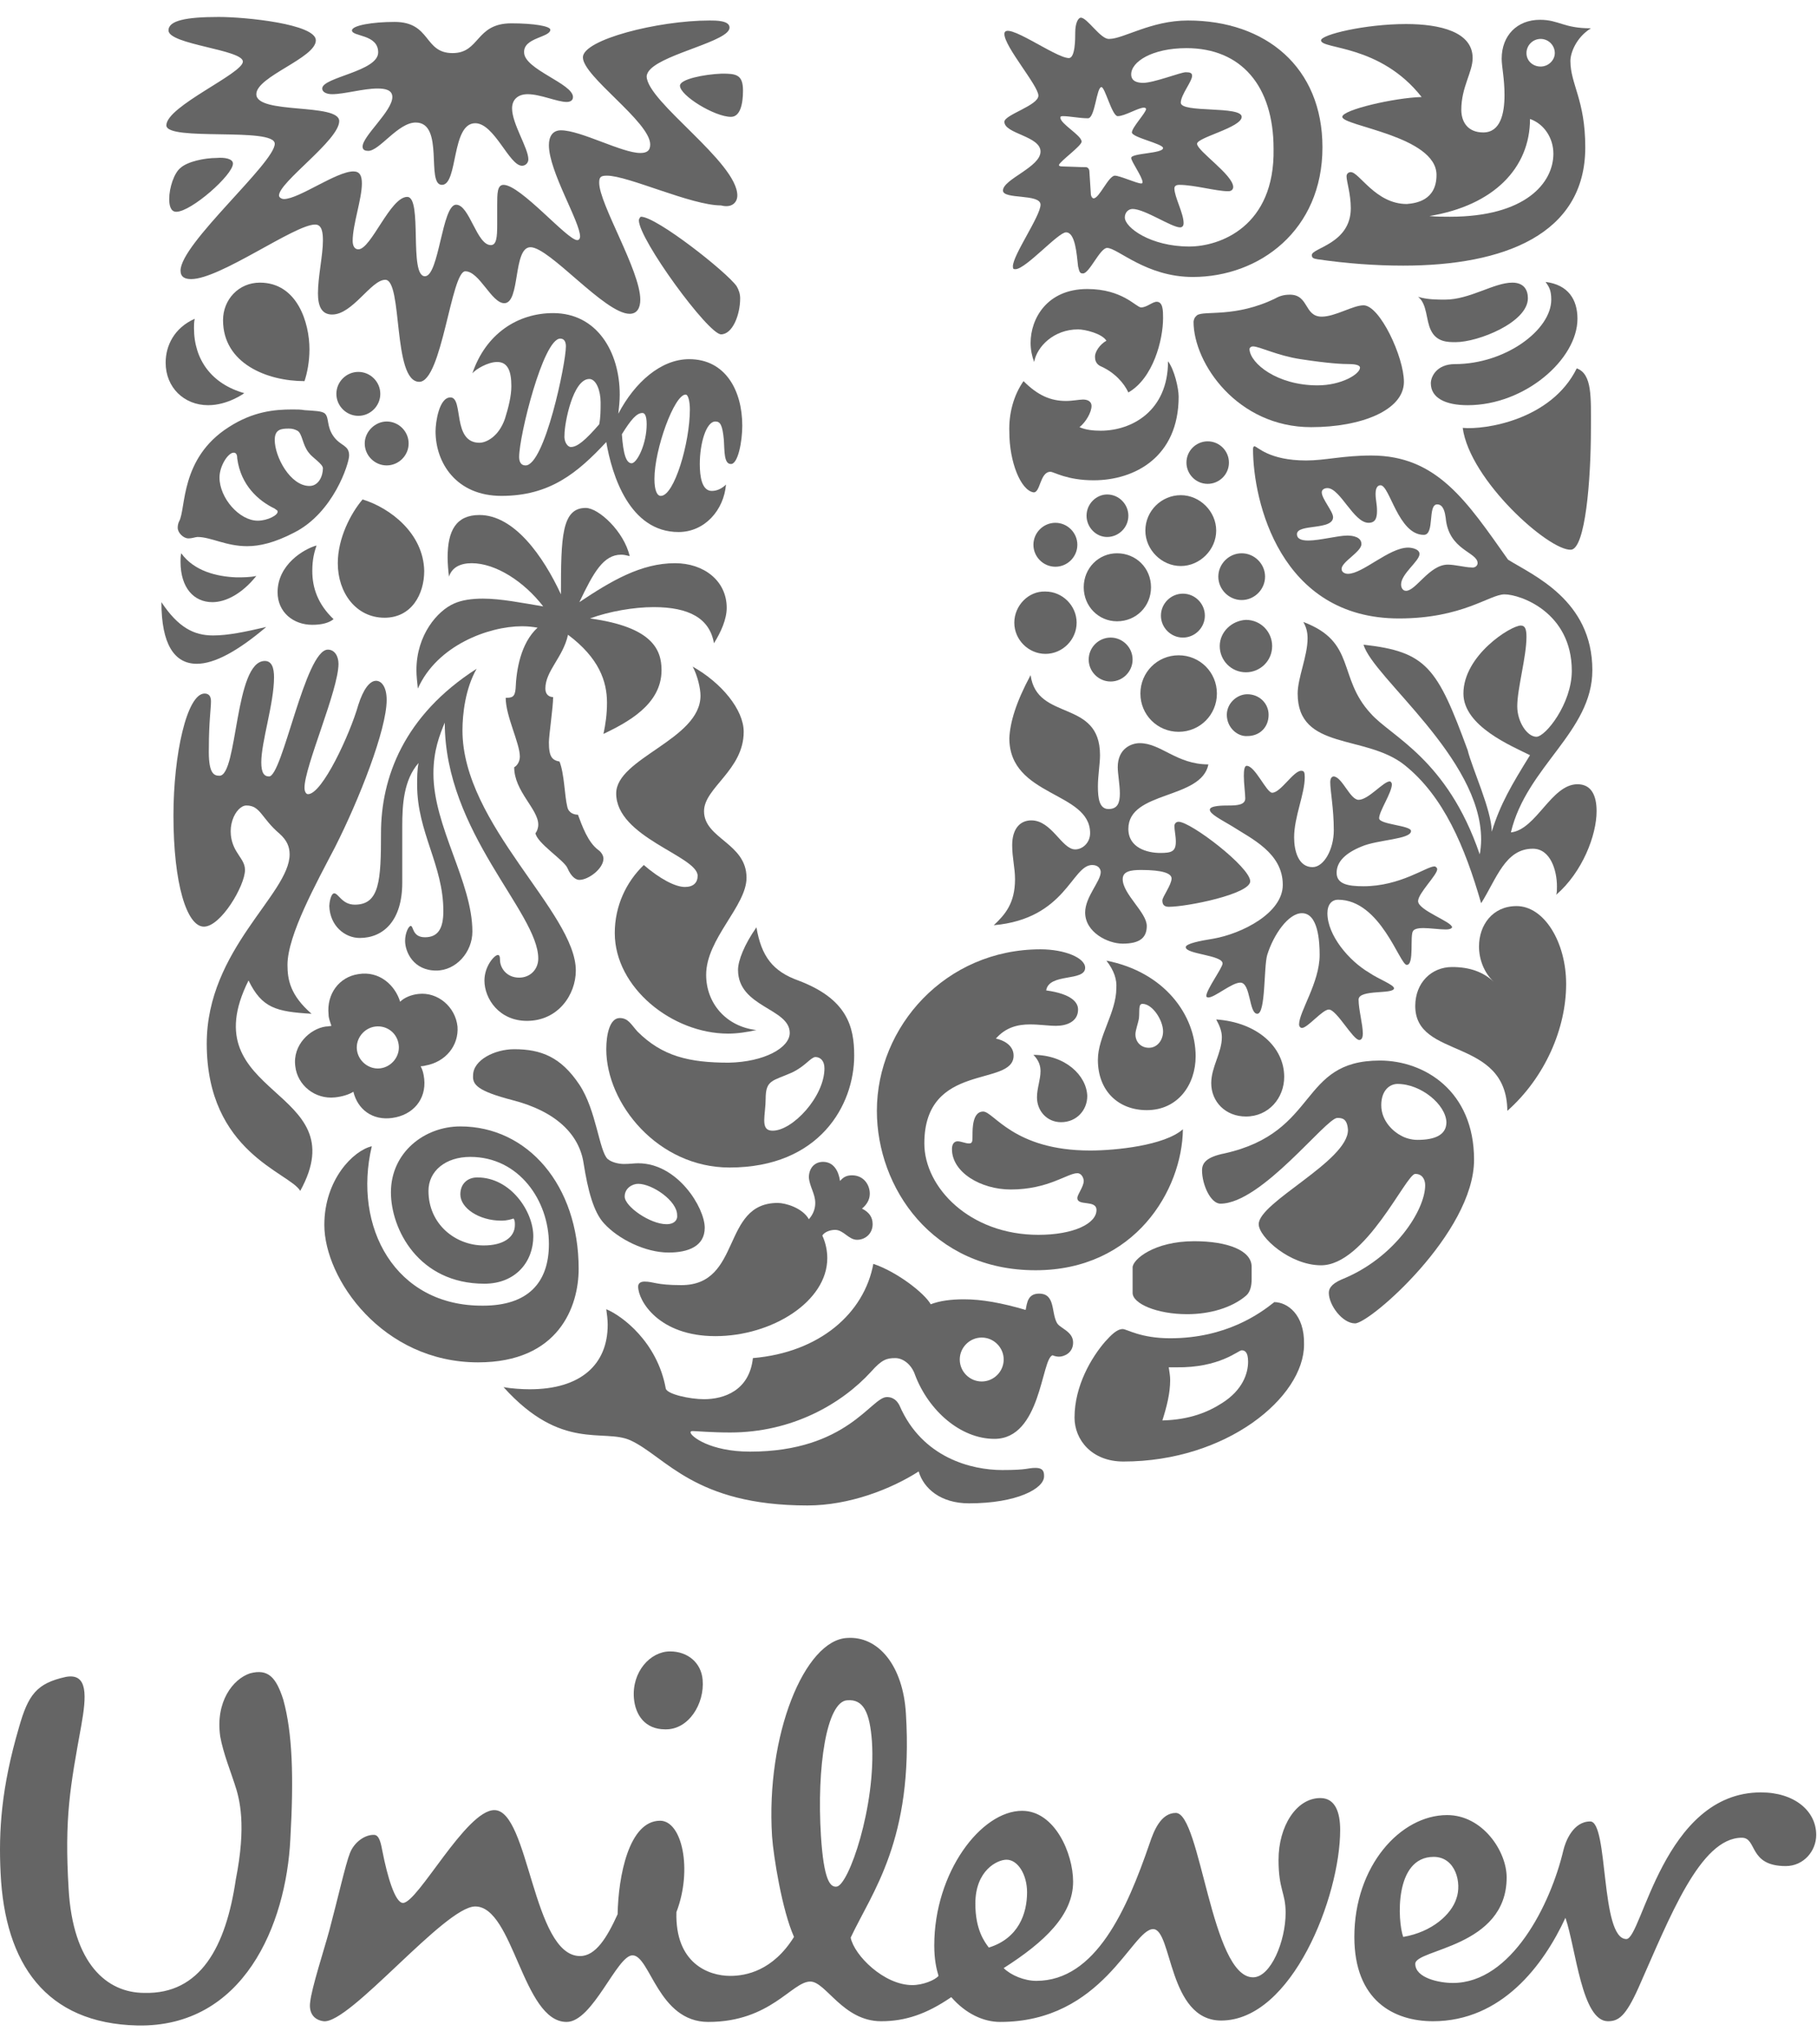 <svg width="96" height="108" viewBox="0 0 96 108" fill="none" xmlns="http://www.w3.org/2000/svg">
<path d="M38.582 104.383C39.406 104.383 40.828 104.121 41.951 102.324C41.315 100.902 40.865 98.057 40.791 97.01C40.454 91.657 42.512 86.642 44.758 86.53C46.405 86.418 47.715 87.99 47.864 90.534C48.276 97.197 46.068 99.966 44.945 102.362C45.132 103.297 46.704 104.869 48.201 104.869C48.763 104.869 49.399 104.607 49.586 104.383C49.474 104.008 49.361 103.522 49.361 102.773C49.361 98.918 51.831 95.662 54.002 95.662C55.724 95.662 56.697 97.908 56.697 99.405C56.697 101.164 55.2 102.586 53.029 103.971C53.404 104.345 54.115 104.645 54.751 104.645C57.895 104.645 59.542 100.864 60.739 97.384C60.964 96.71 61.338 95.774 62.124 95.774C63.434 95.774 63.995 104.458 66.204 104.458C67.139 104.458 67.925 102.549 67.925 101.052C67.925 99.966 67.551 99.854 67.551 98.245C67.551 96.486 68.487 94.988 69.759 94.988C70.545 94.988 70.807 95.737 70.807 96.673C70.807 100.191 68.262 106.741 64.519 106.741C61.712 106.741 61.937 101.912 60.926 101.912C59.804 101.912 58.269 106.815 52.842 106.815C51.944 106.815 51.008 106.366 50.26 105.505C48.95 106.404 47.827 106.778 46.554 106.778C44.533 106.778 43.635 104.682 42.812 104.682C41.838 104.682 40.716 106.815 37.422 106.815C34.765 106.815 34.353 103.297 33.417 103.297C32.594 103.297 31.321 106.815 29.936 106.815C27.616 106.815 27.13 100.715 25.108 100.715C23.499 100.715 18.484 106.928 17.099 106.778C16.538 106.703 16.313 106.291 16.388 105.767C16.463 105.019 17.136 102.96 17.398 101.987C17.848 100.303 18.259 98.469 18.484 97.908C18.708 97.309 19.307 96.897 19.794 96.935C20.056 96.972 20.131 97.421 20.205 97.795C20.467 99.143 20.879 100.528 21.291 100.528C22.077 100.528 24.622 95.625 26.119 95.625C27.953 95.625 28.14 103.335 30.648 103.335C31.471 103.335 32.07 102.362 32.631 101.126C32.669 99.105 33.23 96.186 34.877 96.186C36.037 96.186 36.599 98.769 35.738 101.014C35.663 103.709 37.422 104.383 38.582 104.383ZM82.597 97.758C81.923 100.602 79.865 104.757 76.758 104.757C76.047 104.757 74.775 104.495 74.775 103.746C74.775 102.96 79.603 102.886 79.603 99.18C79.603 97.795 78.33 95.887 76.459 95.887C73.989 95.887 71.556 98.581 71.556 102.324C71.556 105.693 73.652 106.778 75.71 106.778C79.341 106.778 81.549 103.821 82.709 101.314C83.27 102.96 83.57 106.778 84.955 106.778C85.516 106.778 85.89 106.516 86.564 105.019C88.211 101.314 89.82 97.084 92.028 97.084C92.852 97.084 92.365 98.581 94.349 98.581C95.285 98.581 95.958 97.795 95.958 96.935C95.958 95.662 94.798 94.689 93.039 94.689C87.874 94.689 86.751 102.436 85.928 102.436C84.543 102.436 84.992 96.224 84.019 96.224C83.121 96.224 82.709 97.272 82.597 97.758ZM46.068 91.994C45.955 90.46 45.619 89.749 44.758 89.823C43.672 89.898 43.148 93.342 43.373 96.972C43.523 99.33 43.859 99.704 44.196 99.667C44.833 99.629 46.292 95.4 46.068 91.994ZM37.123 88.738C37.048 87.84 36.337 87.241 35.401 87.241C34.353 87.241 33.38 88.326 33.492 89.711C33.567 90.609 34.091 91.358 35.139 91.358C36.374 91.395 37.235 90.011 37.123 88.738ZM54.264 99.966C54.264 99.031 53.778 98.245 53.179 98.245C52.692 98.245 51.532 98.806 51.532 100.565C51.532 101.95 52.019 102.586 52.243 102.886C53.815 102.399 54.264 101.089 54.264 99.966ZM75.748 98.095C76.908 98.095 77.245 99.48 76.945 100.303C76.683 101.126 75.673 102.062 74.138 102.324C73.839 101.501 73.652 98.095 75.748 98.095ZM12.383 94.202C12.233 93.716 11.784 92.593 11.635 91.732C11.373 89.898 12.308 88.701 13.207 88.401C14.18 88.139 14.591 88.626 14.966 89.786C15.452 91.545 15.527 93.866 15.34 97.159C15.115 101.688 12.87 107.115 7.256 107.003C2.427 106.89 0.257 103.746 0.032 98.956C-0.08 96.71 0.07 94.427 1.005 91.246C1.492 89.524 1.941 88.925 3.475 88.588C4.673 88.364 4.561 89.636 4.299 91.133C3.7 94.427 3.401 96.036 3.625 99.779C3.85 103.746 5.646 105.281 7.63 105.281C10.587 105.356 11.934 102.848 12.458 99.293C13.019 96.448 12.682 95.063 12.383 94.202Z" fill="#656565"/>
<path d="M77.281 22.604C77.656 25.373 81.847 29.116 83.008 29.041C83.756 28.966 84.056 25.411 84.056 22.604C84.056 20.994 84.13 19.759 83.307 19.46C81.96 22.192 78.442 22.716 77.281 22.604ZM77.543 21.406C80.575 21.406 83.344 18.973 83.344 16.84C83.344 15.829 82.858 15.043 81.66 14.894C81.847 15.156 81.96 15.343 81.96 15.829C81.96 17.439 79.527 19.235 76.87 19.235C75.896 19.235 75.597 19.909 75.597 20.246C75.597 21.032 76.383 21.406 77.543 21.406ZM76.907 18.075C76.495 18.075 75.896 18.075 75.597 17.439C75.335 16.915 75.41 16.054 74.923 15.68C75.41 15.829 75.934 15.829 76.346 15.829C77.656 15.829 78.928 14.931 79.901 14.931C80.537 14.931 80.725 15.343 80.725 15.755C80.725 17.027 78.105 18.075 76.907 18.075Z" fill="#656565"/>
<path d="M11.596 40.981C12.569 40.981 12.382 34.918 13.992 34.918C14.366 34.918 14.478 35.292 14.478 35.779C14.478 37.163 13.805 39.184 13.805 40.27C13.805 40.831 13.954 41.018 14.216 41.018C14.927 41.018 16.125 34.319 17.323 34.319C17.697 34.319 17.884 34.693 17.884 35.067C17.884 36.452 16.088 40.494 16.088 41.617C16.088 41.804 16.163 41.954 16.275 41.954C17.023 41.954 18.483 38.81 18.932 37.238C19.194 36.415 19.531 35.966 19.868 35.966C20.167 35.966 20.429 36.303 20.429 36.976C20.429 38.548 18.97 42.253 17.697 44.761C16.724 46.632 15.189 49.402 15.189 50.974C15.189 51.76 15.339 52.583 16.462 53.556C14.591 53.444 13.842 53.257 13.131 51.797C10.024 58.01 18.895 57.411 15.863 62.913C15.302 61.94 10.923 60.892 10.923 55.128C10.923 50.151 15.302 47.231 15.302 45.135C15.302 44.724 15.152 44.387 14.778 44.05C13.805 43.227 13.767 42.553 13.019 42.553C12.457 42.553 11.784 43.825 12.495 44.986C12.719 45.36 12.944 45.584 12.944 45.959C12.944 46.782 11.671 48.953 10.773 48.953C9.875 48.953 9.164 46.707 9.164 43.077C9.164 39.858 9.875 36.639 10.81 36.639C11.072 36.639 11.147 36.827 11.147 37.051C11.147 37.425 11.035 38.174 11.035 39.484C10.998 40.869 11.297 40.981 11.596 40.981Z" fill="#656565"/>
<path d="M19.007 49.551C20.242 49.551 21.253 48.653 21.253 46.632V43.638C21.253 42.515 21.328 41.205 22.114 40.307C22.039 40.681 22.039 41.093 22.039 41.467C22.039 43.975 23.424 45.697 23.424 48.129C23.424 49.028 23.162 49.514 22.451 49.514C21.777 49.514 21.852 48.915 21.702 48.915C21.59 48.915 21.403 49.289 21.403 49.701C21.403 50.3 21.852 51.273 23.049 51.273C24.097 51.273 24.958 50.3 24.958 49.215C24.958 46.595 22.9 43.675 22.9 40.868C22.9 39.633 23.237 38.81 23.499 38.174C23.499 43.975 28.439 48.204 28.439 50.637C28.439 51.198 28.027 51.647 27.428 51.647C26.755 51.647 26.418 51.123 26.418 50.712C26.418 50.525 26.381 50.45 26.306 50.45C26.119 50.45 25.595 51.049 25.595 51.797C25.595 52.77 26.381 53.931 27.84 53.931C29.487 53.931 30.423 52.546 30.423 51.273C30.423 48.204 24.434 43.563 24.434 38.585C24.434 37.724 24.584 36.377 25.183 35.329C21.328 37.799 20.13 41.093 20.13 44.012C20.13 46.52 20.055 47.792 18.745 47.792C18.072 47.792 17.884 47.194 17.66 47.194C17.473 47.194 17.398 47.718 17.398 47.867C17.435 48.915 18.221 49.551 19.007 49.551Z" fill="#656565"/>
<path d="M69.609 20.358C70.882 20.358 71.855 19.759 71.855 19.422C71.855 19.31 71.668 19.235 71.294 19.235C70.919 19.235 70.171 19.198 68.711 18.973C67.476 18.786 66.54 18.3 66.204 18.3C66.091 18.3 66.016 18.374 66.016 18.449C66.054 19.198 67.476 20.358 69.609 20.358ZM63.247 16.653C63.621 16.391 65.268 16.802 67.401 15.755C67.663 15.605 67.925 15.567 68.15 15.567C69.16 15.567 68.898 16.728 69.834 16.728C70.545 16.728 71.481 16.129 72.042 16.129C72.903 16.129 74.175 18.861 74.175 20.171C74.175 21.668 71.93 22.566 69.272 22.566C65.38 22.566 63.06 19.198 63.06 16.99C63.097 16.765 63.172 16.728 63.247 16.653Z" fill="#656565"/>
<path d="M19.644 60.555C18.671 60.78 17.136 62.314 17.136 64.71C17.136 67.554 20.205 71.971 25.258 71.971C29.525 71.971 30.573 69.014 30.573 67.03C30.573 62.614 27.878 59.507 24.322 59.507C22.413 59.507 20.654 60.892 20.654 62.988C20.654 64.934 22.114 67.816 25.595 67.816C27.242 67.816 28.177 66.656 28.177 65.309C28.177 63.999 26.98 62.202 25.221 62.202C24.697 62.202 24.322 62.539 24.322 63.1C24.322 63.812 25.295 64.485 26.493 64.485C26.793 64.485 27.017 64.41 27.129 64.373C27.204 64.448 27.204 64.597 27.204 64.71C27.204 65.383 26.568 65.795 25.557 65.795C24.06 65.795 22.638 64.672 22.638 62.913C22.638 61.865 23.536 61.117 24.846 61.117C27.429 61.117 29.001 63.437 29.001 65.72C29.001 67.779 27.878 68.976 25.52 68.976C20.879 69.014 18.633 64.822 19.644 60.555Z" fill="#656565"/>
<path d="M50.708 71.821C50.708 72.457 51.232 72.981 51.868 72.981C52.505 72.981 53.029 72.457 53.029 71.821C53.029 71.185 52.505 70.661 51.868 70.661C51.232 70.661 50.708 71.185 50.708 71.821ZM52.954 77.66C54.339 77.66 54.264 77.547 54.713 77.547C55.162 77.547 55.162 77.809 55.162 77.996C55.162 78.633 53.74 79.419 51.195 79.419C49.698 79.419 48.799 78.633 48.537 77.734C47.078 78.67 44.87 79.531 42.661 79.531C36.673 79.531 35.176 76.948 33.304 76.088C31.882 75.451 29.674 76.687 26.605 73.281C27.017 73.356 27.578 73.393 27.99 73.393C30.685 73.393 32.107 72.083 32.107 69.987C32.107 69.725 32.069 69.426 32.032 69.164C32.855 69.501 34.727 70.885 35.176 73.356C35.251 73.655 36.448 73.917 37.197 73.917C38.245 73.917 39.592 73.468 39.779 71.746C43.298 71.447 45.656 69.388 46.142 66.768C47.377 67.18 48.837 68.303 49.174 68.902C49.66 68.715 50.259 68.64 50.933 68.64C51.868 68.64 52.916 68.827 54.189 69.201C54.264 68.827 54.301 68.34 54.9 68.34C55.761 68.34 55.536 69.313 55.836 69.875C55.985 70.174 56.697 70.324 56.697 70.923C56.697 71.484 56.21 71.671 55.948 71.671C55.836 71.671 55.686 71.634 55.611 71.596C55.012 71.784 55.012 76.013 52.542 76.013C50.746 76.013 49.061 74.516 48.35 72.644C48.163 72.083 47.714 71.746 47.302 71.746C46.853 71.746 46.591 71.821 46.03 72.457C44.458 74.179 41.838 75.676 38.582 75.676C37.571 75.676 36.785 75.601 36.598 75.601C36.486 75.601 36.486 75.639 36.486 75.676C36.486 75.863 37.496 76.687 39.63 76.687C44.757 76.687 46.03 73.805 46.853 73.805C46.965 73.805 47.302 73.805 47.527 74.254C48.724 77.023 51.344 77.66 52.954 77.66Z" fill="#656565"/>
<path d="M70.657 59.058C70.059 59.058 66.653 63.587 64.482 63.587C63.958 63.587 63.509 62.576 63.509 61.828C63.509 61.416 63.771 61.117 64.707 60.93C69.722 59.807 68.599 56.027 72.903 56.027C75.261 56.027 77.881 57.636 77.881 61.266C77.881 65.121 72.379 69.912 71.593 69.912C70.919 69.912 70.208 68.939 70.208 68.303C70.208 68.116 70.283 67.854 70.882 67.592C73.689 66.469 75.298 63.924 75.298 62.614C75.298 62.314 75.149 62.015 74.774 62.015C74.288 62.015 72.154 66.843 69.797 66.843C68.15 66.843 66.503 65.346 66.503 64.672C66.503 63.512 71.219 61.341 71.219 59.694C71.181 59.096 70.919 59.058 70.657 59.058ZM73.839 57.262C73.427 57.262 72.978 57.599 72.978 58.385C72.978 59.245 73.652 59.807 74.026 59.994C74.213 60.106 74.55 60.218 74.887 60.218C75.748 60.218 76.421 59.994 76.421 59.283C76.384 58.347 75.074 57.262 73.839 57.262Z" fill="#656565"/>
<path d="M19.27 23.427C19.27 24.063 19.794 24.587 20.43 24.587C21.066 24.587 21.59 24.063 21.59 23.427C21.59 22.791 21.066 22.267 20.43 22.267C19.831 22.267 19.27 22.791 19.27 23.427ZM17.772 20.807C17.772 21.444 18.296 21.968 18.933 21.968C19.569 21.968 20.093 21.444 20.093 20.807C20.093 20.171 19.569 19.647 18.933 19.647C18.296 19.647 17.772 20.171 17.772 20.807ZM16.724 28.817C16.051 29.004 14.666 29.827 14.666 31.287C14.666 32.335 15.489 33.008 16.5 33.008C17.024 33.008 17.398 32.896 17.623 32.709C16.799 31.923 16.5 31.062 16.5 30.164C16.5 29.528 16.612 29.154 16.724 28.817ZM9.576 29.228C9.538 29.378 9.538 29.528 9.538 29.677C9.538 31.062 10.249 31.811 11.223 31.811C11.934 31.811 12.795 31.362 13.543 30.426C13.206 30.501 12.832 30.501 12.495 30.501C11.447 30.463 10.249 30.164 9.576 29.228ZM8.528 31.811C8.528 34.019 9.202 35.067 10.399 35.067C11.335 35.067 12.57 34.393 14.067 33.121C12.944 33.383 12.046 33.57 11.26 33.57C10.249 33.57 9.426 33.158 8.528 31.811ZM16.088 20.134C16.238 19.684 16.35 19.086 16.35 18.449C16.35 17.064 15.714 14.931 13.73 14.931C12.607 14.931 11.784 15.829 11.784 16.915C11.784 19.198 14.104 20.134 16.088 20.134ZM13.618 27.507C12.645 27.507 11.597 26.309 11.597 25.224C11.597 24.625 12.046 23.914 12.345 23.914C12.458 23.914 12.533 23.989 12.533 24.213C12.72 25.635 13.655 26.459 14.516 26.87C14.591 26.945 14.666 26.945 14.666 27.02C14.703 27.207 14.142 27.507 13.618 27.507ZM16.313 23.914C16.5 24.176 17.061 24.512 17.061 24.737C17.061 25.149 16.837 25.673 16.35 25.673C15.34 25.673 14.516 24.138 14.516 23.24C14.516 22.679 14.853 22.641 15.265 22.641C15.452 22.641 15.564 22.679 15.714 22.753C15.976 22.903 15.976 23.502 16.313 23.914ZM9.464 27.544C9.426 27.619 9.389 27.731 9.389 27.881C9.389 28.143 9.688 28.442 9.95 28.442C10.175 28.442 10.324 28.368 10.437 28.368C11.148 28.368 11.934 28.854 13.056 28.854C13.73 28.854 14.516 28.667 15.527 28.143C17.623 27.095 18.446 24.475 18.446 24.063C18.446 23.502 17.997 23.577 17.623 23.053C17.248 22.529 17.398 22.08 17.174 21.855C17.024 21.706 16.612 21.706 16.088 21.668C15.901 21.631 15.677 21.631 15.452 21.631C14.479 21.631 13.356 21.743 12.083 22.566C9.501 24.213 9.838 26.87 9.464 27.544ZM19.157 26.384C18.521 27.133 17.847 28.442 17.847 29.752C17.847 31.324 18.82 32.634 20.317 32.634C21.74 32.634 22.413 31.399 22.413 30.164C22.376 28.18 20.617 26.833 19.157 26.384ZM12.907 20.77C12.907 20.77 12.046 21.406 10.998 21.406C9.726 21.406 8.752 20.47 8.752 19.16C8.752 18.262 9.202 17.326 10.287 16.84C10.249 17.027 10.249 17.177 10.249 17.326C10.249 19.011 11.185 20.283 12.907 20.77Z" fill="#656565"/>
<path d="M64.369 30.464C64.369 31.137 64.93 31.699 65.604 31.699C66.278 31.699 66.839 31.137 66.839 30.464C66.839 29.79 66.278 29.229 65.604 29.229C64.93 29.229 64.369 29.79 64.369 30.464ZM64.444 34.131C64.444 34.88 65.043 35.516 65.829 35.516C66.577 35.516 67.213 34.917 67.213 34.131C67.213 33.383 66.615 32.747 65.829 32.747C65.08 32.784 64.444 33.383 64.444 34.131ZM60.252 36.639C60.252 37.762 61.15 38.66 62.273 38.66C63.396 38.66 64.294 37.762 64.294 36.639C64.294 35.516 63.396 34.618 62.273 34.618C61.15 34.618 60.252 35.516 60.252 36.639ZM61.337 32.522C61.337 33.158 61.861 33.682 62.498 33.682C63.134 33.682 63.658 33.158 63.658 32.522C63.658 31.886 63.134 31.362 62.498 31.362C61.861 31.362 61.337 31.886 61.337 32.522ZM57.52 34.843C57.52 35.479 58.044 36.003 58.68 36.003C59.316 36.003 59.84 35.479 59.84 34.843C59.84 34.206 59.316 33.682 58.68 33.682C58.044 33.682 57.52 34.206 57.52 34.843ZM60.514 28.031C60.514 29.041 61.375 29.902 62.385 29.902C63.396 29.902 64.257 29.041 64.257 28.031C64.257 27.02 63.396 26.159 62.385 26.159C61.375 26.159 60.514 26.983 60.514 28.031ZM62.685 24.438C62.685 25.037 63.171 25.561 63.807 25.561C64.406 25.561 64.93 25.074 64.93 24.438C64.93 23.839 64.444 23.315 63.807 23.315C63.209 23.315 62.685 23.802 62.685 24.438ZM57.407 27.245C57.407 27.844 57.894 28.368 58.493 28.368C59.092 28.368 59.616 27.881 59.616 27.245C59.616 26.646 59.129 26.122 58.493 26.122C57.931 26.122 57.407 26.608 57.407 27.245ZM57.258 31.025C57.258 32.035 58.044 32.822 59.017 32.822C60.027 32.822 60.813 32.035 60.813 31.025C60.813 30.014 60.027 29.229 59.017 29.229C58.044 29.229 57.258 30.014 57.258 31.025ZM53.59 32.896C53.59 33.795 54.338 34.543 55.237 34.543C56.135 34.543 56.883 33.795 56.883 32.896C56.883 31.998 56.135 31.25 55.237 31.25C54.338 31.212 53.59 31.998 53.59 32.896ZM54.6 28.779C54.6 29.416 55.124 29.94 55.761 29.94C56.397 29.94 56.921 29.416 56.921 28.779C56.921 28.143 56.397 27.619 55.761 27.619C55.124 27.619 54.6 28.143 54.6 28.779ZM64.818 37.762C64.818 37.163 65.342 36.676 65.903 36.676C66.54 36.676 67.026 37.163 67.026 37.762C67.026 38.436 66.54 38.885 65.903 38.885C65.379 38.922 64.818 38.436 64.818 37.762Z" fill="#656565"/>
<path d="M65.605 71.334C65.754 71.334 65.942 71.409 65.942 71.933C65.942 72.57 65.642 73.43 64.594 74.104C63.846 74.591 62.873 75.002 61.413 75.04C61.638 74.329 61.825 73.617 61.825 72.906C61.825 72.682 61.787 72.495 61.75 72.233H62.124C64.445 72.27 65.418 71.334 65.605 71.334ZM65.829 68.453C66.054 68.265 66.129 67.928 66.129 67.592V66.918C66.129 66.057 64.856 65.571 63.097 65.571C60.964 65.571 59.841 66.544 59.841 66.955V68.303C59.841 68.864 61.114 69.426 62.723 69.426C63.921 69.426 65.081 69.089 65.829 68.453ZM67.326 68.789C66.578 69.388 64.781 70.698 61.825 70.698C60.253 70.698 59.542 70.212 59.317 70.212C59.018 70.212 58.718 70.511 58.381 70.885C57.67 71.709 56.772 73.206 56.772 74.89C56.772 76.05 57.67 77.21 59.355 77.21C64.819 77.21 68.898 73.805 68.898 71.035C68.936 69.426 68 68.789 67.326 68.789Z" fill="#656565"/>
<path d="M68.374 44.237C68.374 44.948 68.599 45.809 69.347 45.809C69.946 45.809 70.47 44.873 70.47 43.863C70.47 42.702 70.283 41.804 70.283 41.318C70.283 41.13 70.358 41.018 70.47 41.018C70.919 41.056 71.331 42.253 71.78 42.253C72.304 42.253 73.09 41.28 73.427 41.28C73.502 41.28 73.539 41.392 73.539 41.43C73.539 41.879 72.865 42.852 72.865 43.226C72.865 43.563 74.55 43.601 74.55 43.9C74.55 44.349 72.79 44.349 71.93 44.723C71.106 45.06 70.62 45.509 70.62 46.108C70.62 46.707 71.219 46.819 72.042 46.819C73.988 46.819 75.373 45.771 75.785 45.771C75.859 45.771 75.934 45.846 75.934 45.921C75.934 46.221 74.924 47.194 74.924 47.605C74.924 48.092 76.72 48.691 76.72 48.99C76.683 49.065 76.571 49.102 76.383 49.102C76.047 49.102 75.56 49.028 75.186 49.028C74.961 49.028 74.737 49.065 74.662 49.177C74.475 49.402 74.737 50.974 74.325 50.974C73.951 50.974 72.94 47.531 70.695 47.531C70.358 47.531 70.133 47.792 70.133 48.242C70.133 49.402 71.256 50.749 72.341 51.386C72.828 51.722 73.651 52.022 73.651 52.209C73.651 52.546 71.78 52.246 71.78 52.808C71.78 53.332 72.004 54.118 72.004 54.604C72.004 54.754 71.967 54.941 71.817 54.941C71.481 54.941 70.62 53.332 70.208 53.332C69.871 53.332 69.085 54.305 68.786 54.305C68.711 54.305 68.636 54.23 68.636 54.118C68.636 53.444 69.722 51.91 69.722 50.45C69.722 49.739 69.647 48.242 68.786 48.242C68.075 48.242 67.289 49.364 66.952 50.45C66.765 51.086 66.877 53.556 66.428 53.556C65.979 53.556 66.091 51.91 65.53 51.91C65.081 51.91 64.182 52.695 63.845 52.695C63.77 52.695 63.733 52.658 63.733 52.621C63.733 52.284 64.594 51.123 64.594 50.899C64.594 50.45 62.648 50.412 62.648 50.038C62.648 49.851 63.396 49.701 64.107 49.589C65.605 49.327 67.775 48.242 67.775 46.745C67.775 45.06 66.128 44.312 65.081 43.638C64.519 43.301 63.92 43.002 63.92 42.777C63.92 42.553 64.631 42.553 64.931 42.553C65.38 42.553 65.792 42.515 65.792 42.178C65.792 41.916 65.717 41.392 65.717 40.981C65.717 40.681 65.754 40.457 65.866 40.457C66.316 40.457 66.914 41.879 67.214 41.879C67.663 41.879 68.337 40.719 68.748 40.719C68.898 40.719 68.936 40.794 68.936 41.056C68.936 41.954 68.374 43.151 68.374 44.237ZM54.451 35.666C54.788 38.136 58.119 36.901 58.119 39.895C58.119 40.344 58.007 40.981 58.007 41.542C58.007 42.178 58.082 42.74 58.568 42.74C59.055 42.74 59.167 42.403 59.167 41.916C59.167 41.467 59.055 40.868 59.055 40.532C59.055 39.521 59.803 39.259 60.215 39.259C61.338 39.259 62.161 40.382 63.845 40.382C63.471 42.253 59.616 41.767 59.616 43.788C59.616 44.798 60.627 45.06 61.3 45.06C61.899 45.06 62.124 44.985 62.124 44.461C62.124 44.162 62.049 43.863 62.049 43.638C62.049 43.526 62.124 43.413 62.273 43.413C62.91 43.413 66.054 45.809 66.054 46.557C66.054 47.231 62.722 47.905 61.749 47.905C61.45 47.905 61.413 47.718 61.413 47.568C61.413 47.381 61.899 46.745 61.899 46.408C61.899 46.146 61.45 45.959 60.29 45.959C59.728 45.959 59.317 46.033 59.317 46.445C59.317 47.231 60.589 48.204 60.589 48.915C60.589 49.514 60.252 49.851 59.317 49.851C58.531 49.851 57.333 49.252 57.333 48.204C57.333 47.381 58.156 46.557 58.156 46.071C58.156 45.921 58.044 45.697 57.707 45.697C56.622 45.697 56.322 48.541 52.505 48.878C53.104 48.316 53.628 47.718 53.628 46.445C53.628 45.846 53.478 45.322 53.478 44.649C53.478 43.788 53.89 43.339 54.489 43.339C55.574 43.339 56.098 44.873 56.809 44.873C57.183 44.873 57.595 44.536 57.595 44.012C57.595 41.804 53.328 42.103 53.328 38.997C53.366 38.174 53.665 37.126 54.451 35.666Z" fill="#656565"/>
<path d="M59.99 54.642C59.99 55.054 60.289 55.353 60.701 55.353C61.15 55.353 61.45 54.941 61.45 54.492C61.45 53.893 60.888 53.032 60.364 53.032C60.14 53.032 60.215 53.369 60.177 53.781C60.14 54.043 59.99 54.417 59.99 54.642ZM58.456 50.749C61.525 51.348 63.171 53.631 63.171 55.802C63.171 57.299 62.236 58.647 60.589 58.647C59.092 58.647 58.006 57.636 58.006 55.989C58.006 54.754 58.98 53.482 58.98 52.209C59.017 51.76 58.867 51.273 58.456 50.749ZM54.6 55.727C54.9 56.027 54.975 56.326 54.975 56.588C54.975 57.037 54.788 57.486 54.788 57.973C54.788 58.684 55.312 59.283 56.06 59.283C56.884 59.283 57.445 58.647 57.445 57.898C57.408 56.813 56.285 55.727 54.6 55.727ZM64.257 53.856C64.444 54.193 64.556 54.492 64.556 54.792C64.556 55.615 63.995 56.364 63.995 57.224C63.995 58.197 64.743 58.983 65.829 58.983C67.026 58.983 67.85 58.01 67.85 56.888C67.85 55.316 66.428 54.006 64.257 53.856ZM55.274 52.321C56.622 52.509 56.959 52.958 56.959 53.332C56.959 53.968 56.36 54.193 55.798 54.193C55.386 54.193 54.937 54.118 54.413 54.118C53.777 54.118 53.141 54.268 52.617 54.867C52.991 54.941 53.553 55.203 53.553 55.765C53.553 57.449 48.837 56.064 48.837 60.406C48.837 62.726 51.232 65.234 54.862 65.234C56.734 65.234 57.932 64.635 57.932 63.924C57.932 63.362 56.921 63.737 56.921 63.288C56.921 63.1 57.258 62.689 57.258 62.389C57.258 62.24 57.146 61.978 56.921 61.978C56.397 61.978 55.386 62.839 53.403 62.839C51.831 62.839 50.296 61.94 50.296 60.705C50.296 60.443 50.409 60.293 50.596 60.293C50.783 60.293 51.008 60.406 51.195 60.406C51.382 60.406 51.382 60.293 51.382 59.957C51.382 59.62 51.382 58.721 51.943 58.721C52.505 58.721 53.553 60.78 57.595 60.78C58.942 60.78 61.525 60.518 62.498 59.657C62.46 62.876 59.953 67.105 54.713 67.105C49.248 67.105 46.329 62.726 46.329 58.684C46.329 54.23 49.959 50.151 54.975 50.151C56.247 50.151 57.333 50.6 57.333 51.124C57.333 51.872 55.424 51.386 55.274 52.321Z" fill="#656565"/>
<path d="M36.411 18.974C38.32 18.974 39.218 20.62 39.218 22.492C39.218 23.315 38.994 24.513 38.619 24.513C38.245 24.513 38.283 23.839 38.245 23.24C38.17 22.454 38.058 22.267 37.796 22.267C37.309 22.267 36.973 23.427 36.973 24.513C36.973 25.186 37.085 25.935 37.609 25.935C37.908 25.935 38.17 25.785 38.357 25.598C38.245 26.946 37.235 28.106 35.85 28.106C33.267 28.106 32.332 25.112 32.032 23.352C30.498 24.999 29.038 26.197 26.493 26.197C24.098 26.197 23.012 24.438 23.012 22.791C23.012 22.305 23.199 20.995 23.798 20.995C24.509 20.995 23.873 23.39 25.333 23.39C25.67 23.39 26.343 23.091 26.68 22.117C26.867 21.519 27.017 20.92 27.017 20.396C27.017 19.61 26.83 19.123 26.268 19.123C25.782 19.123 25.146 19.497 24.958 19.722C25.67 17.626 27.354 16.541 29.225 16.541C31.546 16.541 32.743 18.599 32.743 20.845C32.743 21.182 32.706 21.519 32.669 21.855C33.529 20.209 34.914 18.974 36.411 18.974ZM34.166 22.417C34.166 21.93 34.053 21.818 33.941 21.818C33.642 21.818 33.342 22.155 32.856 22.941C32.93 23.989 33.08 24.475 33.38 24.475C33.679 24.438 34.166 23.427 34.166 22.417ZM30.161 23.614C30.498 23.614 30.909 23.278 31.658 22.417C31.733 22.043 31.733 21.668 31.733 21.257C31.733 20.658 31.508 20.021 31.134 20.021C30.273 20.021 29.824 22.342 29.824 22.978C29.787 23.315 29.974 23.614 30.161 23.614ZM34.914 26.197C35.625 26.197 36.449 23.39 36.449 21.631C36.449 21.257 36.374 20.845 36.224 20.845C35.625 20.845 34.577 23.727 34.577 25.299C34.577 25.935 34.727 26.197 34.914 26.197ZM27.765 24.588C28.776 24.588 29.899 19.198 29.899 18.3C29.899 18.075 29.824 17.888 29.599 17.888C28.701 17.888 27.429 23.016 27.429 24.139C27.429 24.363 27.503 24.588 27.765 24.588Z" fill="#656565"/>
<path d="M30.947 26.833C29.675 26.833 29.637 28.368 29.637 31.399C28.701 29.378 27.167 27.207 25.333 27.207C24.098 27.207 23.649 28.031 23.649 29.453C23.649 29.753 23.686 30.202 23.724 30.464C23.873 29.977 24.322 29.753 24.921 29.753C26.194 29.753 27.691 30.726 28.701 32.036C27.579 31.849 26.456 31.624 25.52 31.624C24.921 31.624 24.397 31.699 23.986 31.886C23.125 32.26 22.002 33.533 22.002 35.404C22.002 35.703 22.039 36.003 22.077 36.377C23.087 34.094 25.82 33.084 27.579 33.084C27.916 33.084 28.177 33.121 28.402 33.158C27.504 33.982 27.279 35.404 27.242 36.377C27.204 36.826 27.055 36.864 26.718 36.864C26.718 37.837 27.466 39.259 27.466 39.97C27.466 40.232 27.317 40.457 27.167 40.532C27.167 41.804 28.439 42.74 28.439 43.563C28.439 43.75 28.365 43.938 28.29 44.012C28.365 44.536 29.787 45.435 29.974 45.846C30.198 46.37 30.46 46.483 30.61 46.483C31.097 46.483 31.883 45.884 31.883 45.36C31.883 45.173 31.733 44.986 31.621 44.911C31.059 44.499 30.76 43.638 30.535 43.039C30.348 43.039 30.049 42.964 29.974 42.628C29.824 42.029 29.824 40.906 29.562 40.232C29.188 40.157 29.001 40.008 29.001 39.222C29.001 38.847 29.225 37.35 29.225 36.826C29.038 36.826 28.814 36.714 28.814 36.377C28.814 35.441 29.749 34.73 30.011 33.533C31.658 34.768 32.07 36.003 32.07 37.126C32.07 37.725 31.995 38.249 31.883 38.773C33.118 38.174 34.952 37.238 34.952 35.404C34.952 34.319 34.465 33.121 31.172 32.672C32.182 32.298 33.492 32.073 34.54 32.073C36.411 32.073 37.497 32.672 37.721 33.982C38.096 33.383 38.395 32.709 38.395 32.111C38.395 30.688 37.197 29.753 35.663 29.753C33.866 29.753 32.294 30.688 30.61 31.811C31.359 30.239 31.883 29.303 32.819 29.303C32.968 29.303 33.118 29.341 33.268 29.378C32.968 28.068 31.621 26.833 30.947 26.833Z" fill="#656565"/>
<path d="M80.126 47.867C81.586 47.867 82.746 49.776 82.746 51.984C82.746 54.342 81.623 56.925 79.639 58.684C79.602 54.754 74.774 55.989 74.774 53.145C74.774 51.91 75.635 51.086 76.72 51.086C77.656 51.086 78.367 51.348 78.928 51.872C78.404 51.386 78.142 50.675 78.142 50.001C78.142 48.878 78.853 47.867 80.126 47.867Z" fill="#656565"/>
<path d="M58.456 18C58.231 17.626 57.333 17.401 56.959 17.401C55.686 17.401 54.788 18.3 54.638 19.123C54.526 18.824 54.451 18.487 54.451 18.113C54.451 16.84 55.312 15.268 57.445 15.268C59.317 15.268 60.028 16.241 60.29 16.241C60.589 16.241 60.889 15.942 61.113 15.942C61.45 15.942 61.45 16.428 61.45 16.803C61.45 17.963 60.926 19.984 59.616 20.733C59.392 20.246 58.905 19.684 58.156 19.348C57.969 19.273 57.857 19.086 57.857 18.898C57.819 18.599 58.119 18.187 58.456 18ZM54.077 20.134C54.825 20.882 55.499 21.182 56.322 21.182C56.659 21.182 57.033 21.107 57.221 21.107C57.483 21.107 57.67 21.219 57.67 21.444C57.67 21.78 57.37 22.304 57.033 22.566C57.37 22.716 57.782 22.753 58.156 22.753C59.803 22.753 61.712 21.706 61.712 19.086C62.049 19.535 62.273 20.508 62.273 20.957C62.273 24.138 59.953 25.373 57.782 25.373C56.36 25.373 55.686 24.924 55.499 24.924C54.938 24.924 54.975 26.047 54.601 26.01C53.927 25.897 53.328 24.4 53.328 22.828C53.291 21.855 53.553 20.882 54.077 20.134Z" fill="#656565"/>
<path d="M29.076 1.57C29.076 1.383 28.215 1.233 27.017 1.233C25.108 1.233 25.37 2.805 23.911 2.805C22.376 2.805 22.788 1.158 20.842 1.158C19.681 1.158 18.596 1.345 18.596 1.607C18.596 1.944 19.981 1.794 19.981 2.767C19.981 3.778 17.024 4.077 17.024 4.676C17.024 4.863 17.249 4.976 17.548 4.976C18.184 4.976 19.195 4.676 19.943 4.676C20.355 4.676 20.729 4.751 20.729 5.125C20.729 5.874 19.157 7.184 19.157 7.745C19.157 7.932 19.307 7.97 19.457 7.97C20.056 7.97 21.029 6.473 21.965 6.473C23.499 6.473 22.488 9.766 23.349 9.766C24.21 9.766 23.836 6.51 25.108 6.51C26.119 6.51 26.905 8.756 27.579 8.756C27.766 8.756 27.915 8.606 27.915 8.419C27.915 7.82 27.055 6.548 27.055 5.724C27.055 5.238 27.391 4.976 27.878 4.976C28.552 4.976 29.45 5.387 29.936 5.387C30.124 5.387 30.273 5.312 30.273 5.125C30.273 4.414 27.691 3.666 27.691 2.767C27.653 1.981 29.076 1.981 29.076 1.57ZM35.925 4.526C35.925 5.05 37.759 6.173 38.62 6.173C39.106 6.173 39.256 5.5 39.256 4.788C39.256 3.928 38.882 3.89 38.133 3.89C37.16 3.928 35.925 4.19 35.925 4.526ZM38.956 10.328C38.956 8.569 34.203 5.387 34.166 4.04C34.166 3.928 34.241 3.778 34.353 3.666C35.176 2.805 38.545 2.169 38.545 1.457C38.545 1.083 37.834 1.083 37.497 1.083C34.765 1.083 30.797 2.094 30.797 3.029C30.797 4.04 34.353 6.435 34.353 7.633C34.353 7.97 34.166 8.082 33.829 8.082C32.856 8.082 30.685 6.884 29.637 6.884C29.188 6.884 29.001 7.221 29.001 7.67C29.001 9.055 30.648 11.713 30.648 12.498C30.648 12.573 30.61 12.686 30.498 12.686C29.974 12.686 27.504 9.766 26.605 9.766C26.269 9.766 26.269 10.215 26.269 10.852V11.862C26.269 12.536 26.231 12.948 25.932 12.948C25.183 12.948 24.809 10.814 24.098 10.814C23.349 10.814 23.2 14.594 22.451 14.594C21.59 14.594 22.339 10.402 21.515 10.402C20.617 10.402 19.607 13.172 18.933 13.172C18.708 13.172 18.633 12.948 18.633 12.723C18.633 11.862 19.12 10.515 19.12 9.691C19.12 9.28 19.008 9.055 18.671 9.055C17.773 9.055 15.789 10.515 15.003 10.515C14.891 10.515 14.741 10.44 14.741 10.328C14.741 9.617 17.922 7.408 17.922 6.398C17.922 5.425 13.543 6.061 13.543 4.976C13.543 4.04 16.687 3.067 16.687 2.131C16.687 1.27 12.982 0.896 11.56 0.896C9.838 0.896 8.902 1.083 8.902 1.607C8.902 2.356 12.832 2.618 12.832 3.254C12.832 3.89 8.79 5.612 8.79 6.622C8.79 7.483 14.516 6.697 14.516 7.595C14.516 8.606 9.539 12.873 9.539 14.295C9.539 14.632 9.763 14.744 10.1 14.744C11.634 14.744 15.564 11.862 16.65 11.862C17.024 11.862 17.061 12.311 17.061 12.723C17.061 13.472 16.799 14.632 16.799 15.493C16.799 16.166 16.987 16.616 17.548 16.616C18.633 16.616 19.607 14.781 20.355 14.781C21.291 14.781 20.729 20.171 22.152 20.171C23.349 20.171 23.836 14.332 24.584 14.332C25.333 14.332 25.969 16.017 26.643 16.017C27.504 16.017 27.092 13.06 28.028 13.06C29.038 13.06 31.958 16.578 33.267 16.578C33.679 16.578 33.829 16.241 33.829 15.829C33.829 14.295 31.658 10.777 31.658 9.654C31.658 9.355 31.733 9.28 32.07 9.28C33.193 9.28 36.524 10.852 38.096 10.852C38.657 11.001 38.956 10.702 38.956 10.328ZM12.308 8.643C12.308 9.242 10.1 11.188 9.314 11.188C9.015 11.188 8.94 10.852 8.94 10.515C8.94 9.916 9.202 9.13 9.539 8.868C9.913 8.531 10.811 8.344 11.447 8.344C11.859 8.307 12.308 8.381 12.308 8.643ZM33.754 11.638C33.754 12.648 37.422 17.663 38.096 17.663C38.694 17.663 39.106 16.653 39.106 15.755C39.106 15.53 39.031 15.306 38.919 15.118C38.395 14.37 34.69 11.45 33.866 11.45C33.829 11.45 33.754 11.563 33.754 11.638Z" fill="#656565"/>
<path d="M80.65 2.805C80.65 3.216 80.987 3.516 81.399 3.516C81.81 3.516 82.147 3.179 82.147 2.805C82.147 2.393 81.81 2.056 81.399 2.056C80.987 2.056 80.65 2.393 80.65 2.805ZM75.897 9.242C75.897 7.184 70.919 6.66 70.919 6.173C70.919 5.799 73.689 5.163 75.111 5.125C72.903 2.318 69.796 2.618 69.796 2.131C69.796 1.832 72.117 1.27 74.287 1.27C76.084 1.27 77.806 1.682 77.806 3.067C77.806 3.815 77.207 4.601 77.207 5.799C77.207 6.435 77.544 6.997 78.367 6.997C79.265 6.997 79.49 6.023 79.49 5.013C79.49 4.152 79.34 3.516 79.34 3.104C79.34 1.869 80.163 1.046 81.361 1.046C82.372 1.046 82.596 1.495 84.056 1.495C83.27 1.981 82.971 2.805 82.971 3.216C82.971 4.452 83.757 5.275 83.757 7.783C83.757 12.386 79.452 14.033 74.138 14.033C72.678 14.033 71.144 13.921 69.609 13.696C69.384 13.659 69.31 13.621 69.31 13.472C69.31 13.097 71.368 12.873 71.368 11.001C71.368 10.253 71.144 9.579 71.144 9.317C71.144 9.167 71.256 9.093 71.368 9.093C71.817 9.093 72.678 10.777 74.325 10.777C74.811 10.739 75.897 10.59 75.897 9.242ZM80.837 6.285C80.837 8.868 78.928 10.852 75.522 11.413C75.897 11.45 76.271 11.45 76.608 11.45C80.613 11.45 82.072 9.654 82.072 8.119C82.072 7.296 81.586 6.547 80.837 6.285Z" fill="#656565"/>
<path d="M78.816 43.938C79.265 42.478 79.864 41.467 80.837 39.895C79.864 39.409 77.319 38.361 77.319 36.639C77.319 34.618 79.827 33.046 80.351 33.046C80.575 33.046 80.65 33.233 80.65 33.645C80.65 34.693 80.163 36.377 80.163 37.313C80.163 38.136 80.688 38.922 81.174 38.922C81.661 38.922 83.045 37.163 83.045 35.442C83.045 32.335 80.313 31.399 79.49 31.399C78.704 31.399 77.282 32.672 73.913 32.672C67.625 32.672 66.203 26.459 66.203 23.727C66.203 23.615 66.241 23.577 66.278 23.577C66.428 23.577 67.026 24.326 69.01 24.326C70.021 24.326 70.956 24.064 72.454 24.064C75.934 24.064 77.506 26.497 79.677 29.566C80.987 30.389 84.131 31.699 84.131 35.404C84.131 38.66 80.65 40.494 79.827 43.975C81.174 43.825 81.96 41.43 83.345 41.43C84.056 41.43 84.355 41.991 84.355 42.852C84.355 44.125 83.607 46.071 82.222 47.269C82.26 47.156 82.26 47.007 82.26 46.819C82.26 45.996 81.923 44.836 80.987 44.836C79.527 44.836 79.078 46.408 78.255 47.718C77.394 44.724 76.271 42.066 74.213 40.419C72.154 38.773 68.561 39.671 68.561 36.639C68.561 35.816 69.085 34.656 69.085 33.72C69.085 33.383 69.01 33.121 68.861 32.859C71.668 33.907 70.657 35.779 72.416 37.687C73.501 38.922 76.458 40.083 78.18 45.135C78.217 44.986 78.255 44.611 78.255 44.349C78.255 40.045 72.528 35.779 72.042 34.057C75.373 34.431 75.934 35.255 77.544 39.633C77.768 40.569 78.816 42.815 78.816 43.938ZM78.068 29.753C78.068 29.154 76.533 29.079 76.383 27.357C76.346 27.095 76.271 26.646 75.934 26.646C75.41 26.646 75.822 28.256 75.223 28.256C73.876 28.256 73.427 25.636 72.94 25.636C72.828 25.636 72.678 25.71 72.678 26.085C72.678 26.422 72.753 26.609 72.753 26.983C72.753 27.357 72.678 27.619 72.304 27.619C71.518 27.619 70.807 25.785 70.133 25.785C69.983 25.785 69.834 25.86 69.834 26.01C69.834 26.347 70.432 27.02 70.432 27.32C70.432 28.031 68.524 27.657 68.524 28.218C68.524 28.48 68.786 28.555 69.123 28.555C69.721 28.555 70.694 28.293 71.181 28.293C71.48 28.293 71.93 28.368 71.93 28.742C71.93 29.154 70.882 29.678 70.882 30.052C70.882 30.239 71.069 30.314 71.218 30.314C72.004 30.314 73.389 28.929 74.4 28.929C74.587 28.929 74.999 29.004 74.999 29.266C74.999 29.64 74.025 30.314 74.025 30.875C74.025 31.025 74.1 31.212 74.287 31.212C74.811 31.212 75.522 29.828 76.496 29.828C76.87 29.828 77.431 29.977 77.731 29.977C77.955 30.015 78.068 29.865 78.068 29.753Z" fill="#656565"/>
<path d="M56.322 12.274C56.809 12.274 56.884 13.397 56.959 14.071C57.033 14.407 57.071 14.445 57.221 14.445C57.557 14.445 58.119 13.098 58.493 13.098C59.054 13.098 60.551 14.632 63.022 14.632C66.54 14.632 69.871 12.162 69.871 7.783C69.871 3.554 66.877 1.083 62.76 1.083C60.813 1.083 59.354 2.056 58.605 2.056C58.156 2.094 57.445 0.934 57.108 0.934C56.959 0.934 56.809 1.233 56.809 1.72C56.809 2.056 56.809 3.067 56.472 3.067C55.761 3.067 53.066 1.046 53.066 1.794C53.066 2.468 54.863 4.527 54.863 5.051C54.863 5.575 53.066 6.061 53.066 6.435C53.066 7.072 54.975 7.184 54.975 8.007C54.975 8.831 52.991 9.467 52.991 10.066C52.991 10.552 54.975 10.216 54.975 10.814C54.975 11.413 53.515 13.472 53.515 14.071C53.515 14.22 53.553 14.22 53.665 14.22C54.226 14.183 55.91 12.274 56.322 12.274ZM57.146 7.483C57.146 7.147 56.023 6.548 56.023 6.211C56.023 6.136 56.098 6.136 56.172 6.136C56.509 6.136 57.033 6.248 57.483 6.248C57.857 6.248 57.932 4.601 58.194 4.601C58.381 4.601 58.755 6.136 59.054 6.136C59.429 6.136 60.14 5.687 60.439 5.687C60.514 5.687 60.551 5.724 60.551 5.762C60.551 5.949 59.803 6.735 59.803 6.997C59.803 7.259 61.45 7.596 61.45 7.82C61.45 8.12 59.766 8.082 59.766 8.344C59.766 8.531 60.364 9.355 60.364 9.617C60.364 9.692 60.327 9.692 60.289 9.692C60.065 9.692 59.167 9.28 58.905 9.28C58.568 9.28 58.081 10.478 57.782 10.478C57.707 10.478 57.632 10.365 57.632 10.216L57.557 9.055C57.557 8.943 57.483 8.831 57.37 8.831C57.033 8.831 56.36 8.793 56.135 8.793C55.985 8.793 55.948 8.756 55.948 8.718C55.985 8.531 57.146 7.708 57.146 7.483ZM62.835 13.023C60.776 13.023 59.429 12.012 59.429 11.488C59.429 11.226 59.616 11.039 59.84 11.039C60.477 11.039 61.899 12.012 62.348 12.012C62.46 12.012 62.535 11.937 62.535 11.787C62.535 11.264 62.049 10.403 62.049 9.954C62.049 9.841 62.123 9.766 62.311 9.766C63.097 9.766 64.257 10.103 64.893 10.103C65.08 10.103 65.155 9.991 65.155 9.879C65.155 9.242 63.246 7.97 63.246 7.596C63.246 7.259 65.604 6.735 65.604 6.173C65.604 5.575 62.386 5.986 62.386 5.425C62.386 5.013 62.984 4.302 62.984 4.003C62.984 3.853 62.872 3.816 62.648 3.816C62.386 3.816 60.963 4.377 60.402 4.377C60.102 4.377 59.766 4.302 59.766 3.928C59.766 3.254 60.888 2.543 62.685 2.543C65.567 2.543 67.288 4.527 67.288 7.858C67.363 11.975 64.444 13.023 62.835 13.023Z" fill="#656565"/>
<path d="M43.073 63.549C43.073 63.811 42.998 64.111 42.736 64.41C42.4 63.811 41.501 63.549 41.09 63.549C38.095 63.549 39.218 67.891 35.999 67.891C34.652 67.891 34.54 67.704 34.053 67.704C33.866 67.704 33.716 67.779 33.716 67.966C33.716 68.714 34.802 70.586 37.796 70.586C40.79 70.586 43.709 68.752 43.709 66.469C43.709 66.094 43.635 65.683 43.447 65.271C43.56 65.084 43.859 64.972 44.121 64.972C44.57 64.972 44.832 65.496 45.281 65.496C45.73 65.496 46.105 65.159 46.105 64.672C46.105 64.298 45.918 64.036 45.543 63.849C45.768 63.662 45.955 63.4 45.955 63.063C45.955 62.576 45.618 62.09 45.019 62.09C44.757 62.09 44.57 62.165 44.383 62.389C44.308 61.865 44.046 61.379 43.485 61.379C43.036 61.379 42.736 61.715 42.736 62.202C42.774 62.689 43.073 63.063 43.073 63.549Z" fill="#656565"/>
<path d="M35.213 64.672C34.352 64.672 33.005 63.736 33.005 63.212C33.005 62.763 33.417 62.539 33.716 62.539C34.465 62.539 35.775 63.437 35.775 64.186C35.812 64.41 35.662 64.672 35.213 64.672ZM27.091 58.122C29.412 58.721 30.61 59.956 30.834 61.453C31.059 62.876 31.358 64.036 31.919 64.635C32.668 65.458 34.09 66.169 35.325 66.169C36.373 66.169 37.234 65.832 37.234 64.859C37.234 63.811 35.812 61.453 33.716 61.453C33.529 61.453 33.267 61.491 32.967 61.491C32.706 61.491 32.331 61.416 32.107 61.229C31.657 60.817 31.508 58.646 30.61 57.299C29.636 55.839 28.588 55.428 27.166 55.428C26.156 55.428 24.995 55.989 24.995 56.812C24.958 57.299 25.22 57.636 27.091 58.122Z" fill="#656565"/>
<path d="M41.725 54.567C41.725 53.257 38.993 53.22 38.993 51.236C38.993 50.749 39.33 49.889 39.966 48.99C40.228 50.525 40.827 51.311 42.175 51.797C44.757 52.77 45.131 54.23 45.131 55.765C45.131 58.385 43.297 61.678 38.544 61.678C34.764 61.678 32.032 58.31 32.032 55.428C32.032 54.642 32.219 53.781 32.743 53.781C33.192 53.781 33.342 54.118 33.678 54.492C34.989 55.802 36.411 56.139 38.507 56.139C40.378 56.102 41.725 55.353 41.725 54.567ZM41.838 56.663C40.827 57.112 40.453 57.037 40.453 58.048C40.453 58.422 40.378 58.908 40.378 59.17C40.378 59.507 40.453 59.732 40.827 59.732C41.875 59.732 43.559 57.935 43.559 56.438C43.559 56.027 43.335 55.84 43.073 55.84C42.811 55.877 42.549 56.326 41.838 56.663ZM32.556 41.916C32.556 40.045 37.01 39.072 37.01 36.752C37.01 36.377 36.86 35.704 36.598 35.217C38.132 36.078 39.293 37.5 39.293 38.66C39.293 40.681 37.197 41.617 37.197 42.852C37.197 44.312 39.442 44.536 39.442 46.37C39.442 47.867 37.309 49.589 37.309 51.498C37.309 52.995 38.357 54.23 39.966 54.417C39.442 54.529 38.956 54.604 38.469 54.604C35.513 54.604 32.481 52.172 32.481 49.29C32.481 47.867 33.08 46.595 34.015 45.697C34.839 46.408 35.662 46.857 36.186 46.857C36.635 46.857 36.86 46.632 36.86 46.258C36.822 45.21 32.556 44.237 32.556 41.916Z" fill="#656565"/>
<path d="M15.601 56.326C15.714 57.337 16.649 58.085 17.697 57.973C18.072 57.935 18.446 57.823 18.67 57.673C18.895 58.609 19.681 59.208 20.729 59.058C21.814 58.908 22.525 58.085 22.413 57C22.376 56.7 22.338 56.551 22.226 56.326C22.226 56.326 22.376 56.326 22.488 56.289C23.536 56.102 24.247 55.241 24.172 54.23C24.06 53.182 23.124 52.396 22.114 52.508C21.739 52.546 21.365 52.696 21.141 52.92C20.879 52.059 20.055 51.273 18.932 51.461C17.922 51.61 17.248 52.508 17.36 53.594C17.36 53.781 17.435 53.968 17.51 54.193C17.51 54.193 17.323 54.23 17.211 54.23C16.387 54.342 15.452 55.203 15.601 56.326ZM21.066 55.203C21.141 55.802 20.692 56.363 20.093 56.438C19.494 56.513 18.932 56.064 18.858 55.465C18.783 54.866 19.232 54.305 19.831 54.23C20.43 54.155 20.991 54.567 21.066 55.203Z" fill="#656565"/>
</svg>
